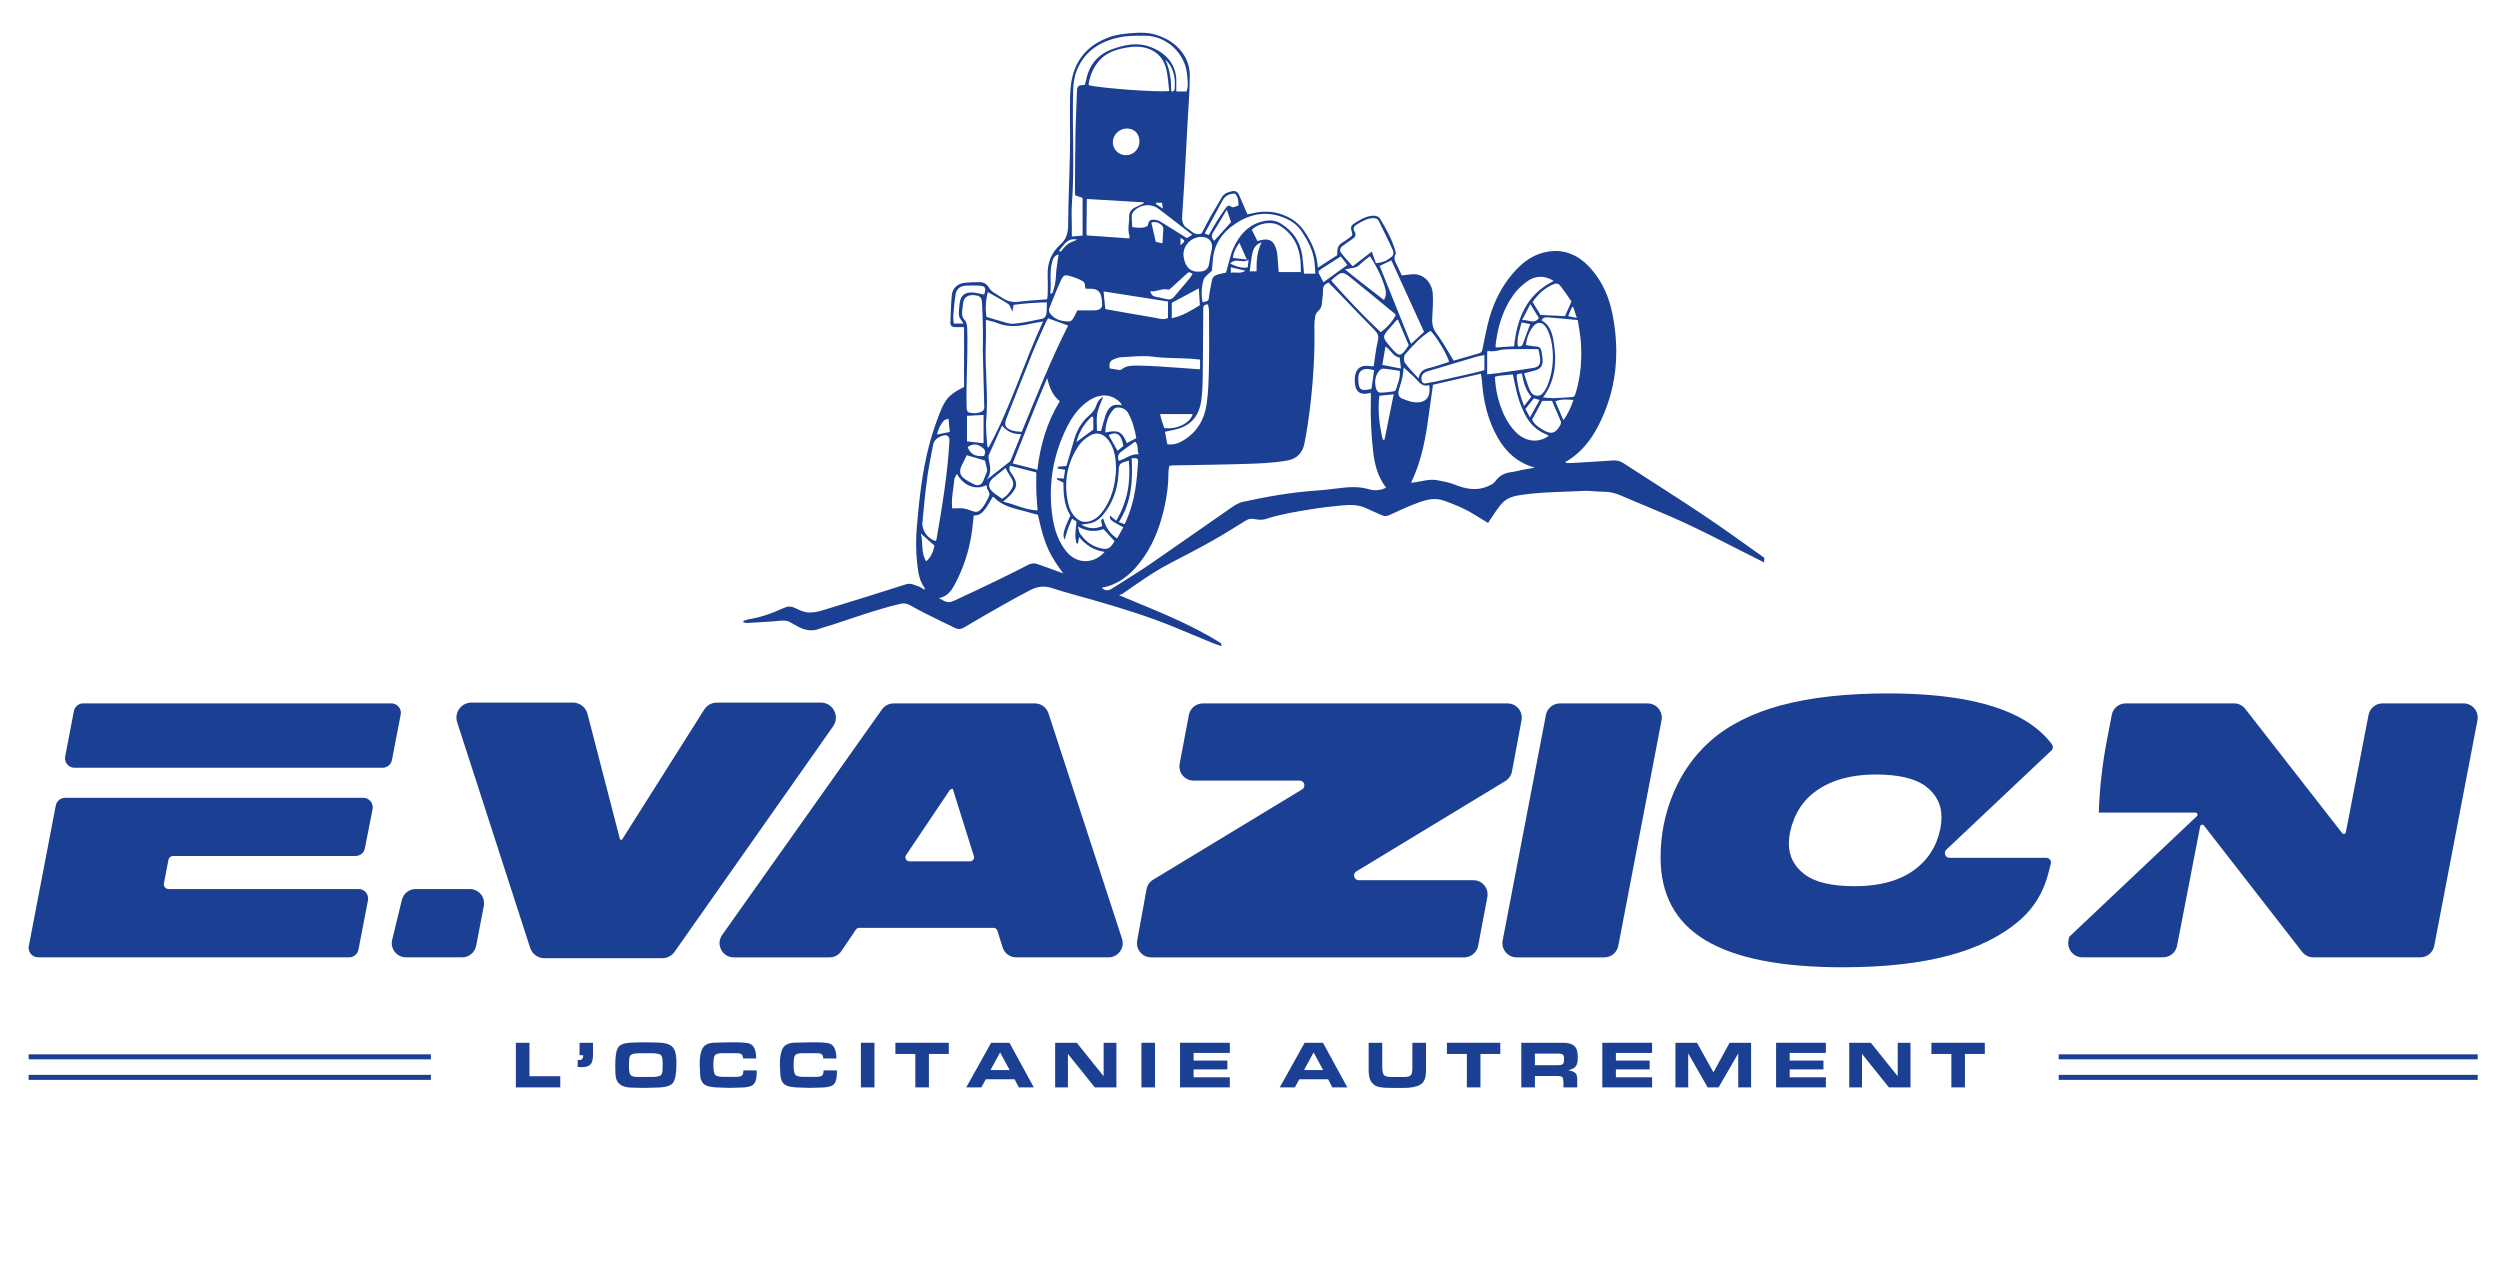 <?xml version="1.0" encoding="UTF-8"?> <svg xmlns="http://www.w3.org/2000/svg" xmlns:xlink="http://www.w3.org/1999/xlink" version="1.1" id="Calque_1" x="0px" y="0px" width="560px" height="285px" viewBox="0 0 560 285" xml:space="preserve"> <g> <g> <defs> <rect id="SVGID_1_" x="-164.775" y="-214.373" width="890.969" height="629.979"></rect> </defs> <clipPath id="SVGID_2_"> <use xlink:href="#SVGID_1_" overflow="visible"></use> </clipPath> <path clip-path="url(#SVGID_2_)" fill="#1B3F92" d="M37.754,199.147h42.587c1.334,0,2.338,1.215,2.084,2.524l-2.129,11.047 c-0.193,1.001-1.067,1.724-2.084,1.724H8.539c-1.334,0-2.337-1.214-2.086-2.524l6.042-31.485c0.191-0.998,1.067-1.722,2.085-1.722 h66.792c1.336,0,2.341,1.219,2.084,2.53l-1.719,8.781c-0.195,0.997-1.069,1.716-2.084,1.716H38.778 c-0.508,0-0.946,0.359-1.042,0.859l-1.023,5.287C36.584,198.538,37.086,199.147,37.754,199.147"></path> <path clip-path="url(#SVGID_2_)" fill="#1B3F92" d="M89.756,160.082l-1.967,10.176c-0.191,0.998-1.066,1.721-2.084,1.721h-69.02 c-1.333,0-2.337-1.215-2.085-2.524l1.953-10.172c0.192-1.003,1.067-1.727,2.086-1.727h69.033 C89.006,157.556,90.01,158.772,89.756,160.082"></path> <path clip-path="url(#SVGID_2_)" fill="#1B3F92" d="M139.136,188.318L139.136,188.318c0.165,0,0.319-0.087,0.407-0.227 l18.362-29.044c0.582-0.925,1.599-1.481,2.69-1.481h23.263c2.581,0,4.091,2.908,2.605,5.018l-35.515,50.512 c-0.597,0.85-1.567,1.355-2.606,1.355h-26.38c-1.382,0-2.607-0.89-3.03-2.208l-16.343-50.511c-0.667-2.059,0.867-4.166,3.03-4.166 h22.713c1.451,0,2.72,0.98,3.084,2.385l7.255,28.008C138.725,188.169,138.917,188.318,139.136,188.318"></path> <path clip-path="url(#SVGID_2_)" fill="#1B3F92" d="M105.618,157.754c-0.97,0-1.854,0.447-2.424,1.233 c-0.571,0.786-0.727,1.763-0.429,2.687l16.345,50.516c0.4,1.24,1.548,2.074,2.852,2.074h26.38c0.976,0,1.892-0.478,2.454-1.275 l35.514-50.512c0.658-0.937,0.733-2.096,0.209-3.107c-0.524-1.013-1.521-1.615-2.662-1.615h-23.261 c-1.035,0-1.982,0.52-2.535,1.395l-18.359,29.046c-0.124,0.194-0.335,0.312-0.566,0.312c-0.304,0-0.569-0.208-0.646-0.503 l-7.256-28.004c-0.344-1.321-1.536-2.245-2.902-2.245H105.618z M148.342,214.638h-26.38c-1.468,0-2.758-0.938-3.21-2.336 l-16.342-50.511c-0.336-1.041-0.161-2.145,0.48-3.025c0.642-0.883,1.637-1.386,2.729-1.386h22.714 c1.536,0,2.878,1.037,3.264,2.524l7.255,28.005c0.035,0.132,0.149,0.223,0.285,0.223c0.103,0,0.196-0.052,0.25-0.14l18.359-29.045 c0.623-0.982,1.688-1.567,2.852-1.567h23.261c1.283,0,2.403,0.677,2.994,1.816c0.59,1.14,0.503,2.446-0.233,3.494l-35.518,50.517 C150.471,214.104,149.439,214.638,148.342,214.638"></path> <path clip-path="url(#SVGID_2_)" fill="#1B3F92" d="M218.149,191.773l-4.734-15.086c-0.298,0-0.577,0.146-0.744,0.396 l-9.71,14.458c-0.399,0.596,0.026,1.398,0.745,1.398h13.588C217.898,192.94,218.331,192.352,218.149,191.773 M222.555,207.837 H192.46c-0.297,0-0.578,0.148-0.743,0.397l-3.249,4.812c-0.59,0.879-1.581,1.404-2.639,1.404h-21.463 c-2.586,0-4.096-2.917-2.6-5.027l35.8-50.516c0.596-0.846,1.566-1.342,2.6-1.342h31.654c1.38,0,2.601,0.885,3.029,2.197 l16.481,50.513c0.673,2.06-0.861,4.175-3.026,4.175h-20.676c-1.393,0-2.625-0.904-3.041-2.232l-1.175-3.751 C223.293,208.094,222.948,207.837,222.555,207.837"></path> <path clip-path="url(#SVGID_2_)" fill="#1B3F92" d="M304.374,197.163h25.66c1.994,0,3.5,1.813,3.131,3.776l-2.062,10.917 c-0.286,1.506-1.6,2.595-3.131,2.595h-70.107c-1.985,0-3.49-1.801-3.133-3.758l2.088-11.485c0.162-0.896,0.702-1.682,1.481-2.153 l33.368-20.23c0.919-0.558,0.525-1.971-0.549-1.971h-23.749c-1.994,0-3.5-1.814-3.128-3.773l2.062-10.922 c0.283-1.505,1.598-2.592,3.129-2.592h68.257c1.997,0,3.497,1.809,3.13,3.769l-2.141,11.48c-0.167,0.889-0.705,1.671-1.481,2.138 l-33.377,20.239C302.905,195.746,303.299,197.163,304.374,197.163"></path> <path clip-path="url(#SVGID_2_)" fill="#1B3F92" d="M336.597,210.666l9.691-50.516c0.286-1.5,1.603-2.584,3.128-2.584h19.645 c2.001,0,3.507,1.82,3.128,3.783l-9.691,50.515c-0.287,1.501-1.597,2.587-3.128,2.587h-19.646 C337.723,214.451,336.219,212.629,336.597,210.666"></path> <path clip-path="url(#SVGID_2_)" fill="#1B3F92" d="M430.588,193.328c-3.444,3.467-8.506,5.179-15.198,5.179 c-5.117,0-8.822-0.876-11.173-2.669c-2.331-1.772-3.506-4.043-3.506-6.812c0-1.791,0.379-3.623,1.137-5.497 c0.736-1.851,1.791-3.467,3.167-4.859c3.564-3.445,8.643-5.181,15.237-5.181c5.096,0,8.803,0.897,11.153,2.67 c2.33,1.794,3.484,4.065,3.484,6.812c0,1.812-0.357,3.646-1.094,5.497C433.038,190.341,431.983,191.955,430.588,193.328 M459.498,168.126c0.392-0.366,0.447-0.973,0.126-1.405c-1.54-2.073-3.564-3.848-6.05-5.34 c-6.716-4.023-16.951-6.055-30.713-6.055c-9.283,0-17.211,0.877-23.784,2.627c-6.552,1.754-11.872,4.443-15.976,8.049 c-3.543,3.147-6.292,7.011-8.224,11.592c-1.951,4.602-2.908,9.422-2.908,14.461c0,8.345,3.347,14.541,10.06,18.563 c6.729,4.046,16.969,6.053,30.713,6.053c9.302,0,17.229-0.875,23.799-2.628c6.557-1.751,11.894-4.422,16.038-8.045 c0.017-0.017,0.036-0.034,0.057-0.053c3.019-2.657,5.115-6.203,6.129-10.095l0.617-2.368c0.177-0.672-0.333-1.33-1.027-1.33 h-21.647c-0.962,0-1.43-1.172-0.729-1.833L459.498,168.126z"></path> <path clip-path="url(#SVGID_2_)" fill="#1B3F92" d="M530.556,160.139l-5.084,26.278c-0.046,0.22-0.236,0.38-0.463,0.38 c-0.146,0-0.279-0.069-0.369-0.181l-21.71-27.835c-0.603-0.771-1.529-1.226-2.513-1.226h-24.253c-1.527,0-2.84,1.085-3.129,2.587 l-1.097,5.722c-1.021,5.331-1.629,10.729-1.813,16.153h21.644c0.428,0,0.634,0.518,0.324,0.81l-28.601,27.033l-0.152,0.797 c-0.375,1.966,1.129,3.787,3.129,3.787h18.058c1.526,0,2.839-1.082,3.128-2.582l5.184-26.756c0.042-0.223,0.236-0.381,0.461-0.381 c0.145,0,0.281,0.066,0.369,0.181l22.01,28.306c0.602,0.776,1.529,1.232,2.514,1.232h23.953c1.526,0,2.843-1.088,3.126-2.588 l9.678-50.517c0.376-1.963-1.128-3.784-3.129-3.784h-18.138C532.155,157.556,530.843,158.641,530.556,160.139"></path> <path clip-path="url(#SVGID_2_)" fill="#1B3F92" d="M93.116,199.146h12.131c2.001,0,3.507,1.827,3.128,3.788l-1.72,8.927 c-0.289,1.5-1.601,2.582-3.127,2.582H90.945c-2.064,0-3.582-1.934-3.094-3.938l2.17-8.925 C90.369,200.149,91.648,199.146,93.116,199.146"></path> </g> <polygon fill="#1B3F92" points="125.502,241.073 125.502,243.575 115.553,243.575 115.553,233.584 118.596,233.584 118.596,241.073 "></polygon> <g> <defs> <rect id="SVGID_3_" x="-187" y="-236.598" width="935.417" height="674.427"></rect> </defs> <clipPath id="SVGID_4_"> <use xlink:href="#SVGID_3_" overflow="visible"></use> </clipPath> <path clip-path="url(#SVGID_4_)" fill="#1B3F92" d="M130.283,239.035h-0.227l-0.658-0.044v-1.562l0.313,0.031 c0.341,0,0.583-0.093,0.729-0.274c0.143-0.187,0.215-0.458,0.215-0.819h-0.837v-2.786h3.01v2.786c0,0.95-0.179,1.633-0.539,2.045 C131.93,238.829,131.26,239.035,130.283,239.035"></path> <path clip-path="url(#SVGID_4_)" fill="#1B3F92" d="M142.807,241.238h1.636H146c0.849,0,1.464-0.091,1.844-0.271 c0.378-0.18,0.568-0.645,0.568-1.386l0.03-1.356c0-0.453-0.027-0.843-0.083-1.176c-0.054-0.333-0.164-0.573-0.331-0.724 c-0.163-0.151-0.412-0.25-0.741-0.301c-0.329-0.05-0.572-0.077-0.727-0.083c-0.154-0.006-0.276-0.008-0.368-0.008h-3.026 c-0.709,0-1.233,0.072-1.571,0.212c-0.36,0.132-0.571,0.434-0.631,0.91l-0.074,1.137v0.272v0.409c0,0.919,0.104,1.542,0.315,1.871 C141.416,241.073,141.949,241.238,142.807,241.238 M144.457,233.476l2.428,0.043c1.778,0,2.993,0.296,3.649,0.883 c0.653,0.586,0.982,1.766,0.982,3.527v0.478c0,2.071-0.261,3.458-0.782,4.159c-0.519,0.704-1.831,1.055-3.939,1.055l-2.292,0.059 h-0.96l-2.067-0.059c-1.148,0-2.042-0.264-2.674-0.789c-0.635-0.525-0.954-1.37-0.954-2.543l-0.028-1.846 c0-2.029,0.258-3.357,0.771-3.983c0.514-0.626,1.75-0.94,3.708-0.94L144.457,233.476z"></path> <path clip-path="url(#SVGID_4_)" fill="#1B3F92" d="M169.51,240.202c0,1.362-0.254,2.274-0.758,2.732 c-0.505,0.458-1.5,0.686-2.99,0.686l-2.321,0.059l-1.889-0.059c-2.007,0-3.298-0.262-3.873-0.787 c-0.575-0.521-0.861-1.336-0.861-2.443l-0.091-2.096c0-1.627,0.239-2.821,0.72-3.592c0.479-0.766,1.458-1.152,2.937-1.152 l2.847-0.061h1.124h0.928c0.53,0,1.179,0.043,1.949,0.124c0.769,0.08,1.321,0.422,1.654,1.024 c0.336,0.606,0.503,1.426,0.503,2.464h-2.951c0-0.461-0.114-0.773-0.338-0.935c-0.224-0.167-0.582-0.249-1.072-0.249h-0.854h-0.84 h-1.543c-0.909,0-1.472,0.172-1.692,0.514c-0.2,0.342-0.301,1.052-0.301,2.133c0,1.087,0.121,1.803,0.36,2.146 c0.239,0.338,0.878,0.512,1.918,0.512h1.183h1.56c0.608,0,1.044-0.085,1.302-0.255c0.261-0.17,0.391-0.569,0.391-1.198h2.981 L169.51,240.202z"></path> <path clip-path="url(#SVGID_4_)" fill="#1B3F92" d="M187.474,240.202c0,1.362-0.251,2.274-0.755,2.732 c-0.505,0.458-1.501,0.686-2.989,0.686l-2.323,0.059l-1.887-0.059c-2.008,0-3.299-0.262-3.875-0.787 c-0.573-0.521-0.861-1.336-0.861-2.443l-0.09-2.096c0-1.627,0.239-2.821,0.719-3.592c0.481-0.766,1.459-1.152,2.936-1.152 l2.849-0.061h1.122h0.931c0.529,0,1.178,0.043,1.948,0.124c0.77,0.08,1.321,0.422,1.655,1.024 c0.335,0.606,0.503,1.426,0.503,2.464h-2.953c0-0.461-0.112-0.773-0.337-0.935c-0.224-0.167-0.581-0.249-1.07-0.249h-0.855h-0.838 h-1.543c-0.909,0-1.474,0.172-1.694,0.514c-0.199,0.342-0.298,1.052-0.298,2.133c0,1.087,0.118,1.803,0.36,2.146 c0.238,0.338,0.877,0.512,1.916,0.512h1.186h1.557c0.61,0,1.044-0.085,1.304-0.255c0.258-0.17,0.389-0.569,0.389-1.198h2.982 L187.474,240.202z"></path> <rect x="192.839" y="233.581" clip-path="url(#SVGID_4_)" fill="#1B3F92" width="3.042" height="9.994"></rect> <polygon clip-path="url(#SVGID_4_)" fill="#1B3F92" points="205.036,243.575 205.036,236.085 200.57,236.085 200.57,233.581 212.527,233.581 212.527,236.085 208.077,236.085 208.077,243.575 "></polygon> <path clip-path="url(#SVGID_4_)" fill="#1B3F92" d="M221.877,239.694h4.286l-2.144-3.956L221.877,239.694z M219.825,243.575 h-3.386l5.573-9.994h4.107l5.453,9.994h-3.355l-0.944-1.812h-6.457L219.825,243.575z"></path> <polygon clip-path="url(#SVGID_4_)" fill="#1B3F92" points="245.237,243.575 239.213,236.066 239.213,243.575 236.353,243.575 236.353,233.581 241.191,233.581 247.215,241.073 247.215,233.581 250.077,233.581 250.077,243.575 "></polygon> <rect x="255.681" y="233.581" clip-path="url(#SVGID_4_)" fill="#1B3F92" width="3.041" height="9.994"></rect> <polygon clip-path="url(#SVGID_4_)" fill="#1B3F92" points="275.476,233.581 275.476,235.856 267.368,235.856 267.368,237.566 274.934,237.566 274.934,239.545 267.368,239.545 267.368,241.313 275.476,241.313 275.476,243.575 264.327,243.575 264.327,233.581 "></polygon> <path clip-path="url(#SVGID_4_)" fill="#1B3F92" d="M292.105,239.694h4.287l-2.145-3.956L292.105,239.694z M290.054,243.575 h-3.388l5.574-9.994h4.107l5.455,9.994h-3.357l-0.944-1.812h-6.46L290.054,243.575z"></path> <path clip-path="url(#SVGID_4_)" fill="#1B3F92" d="M319.42,239.29v0.583c0,1.55-0.41,2.573-1.235,3.072 c-0.823,0.501-2.074,0.75-3.751,0.75h-2.488c-0.688,0-1.276-0.017-1.754-0.045c-0.479-0.03-0.904-0.085-1.273-0.165 c-0.692-0.131-1.25-0.486-1.685-1.065c-0.438-0.581-0.654-1.475-0.654-2.687v-6.138h3.044v5.251c0,0.982,0.121,1.629,0.36,1.94 c0.24,0.31,0.843,0.466,1.811,0.466h1.365h1.258c0.829,0,1.362-0.13,1.597-0.393c0.232-0.26,0.352-0.787,0.352-1.577v-0.378v-5.31 h3.055V239.29z"></path> <polygon clip-path="url(#SVGID_4_)" fill="#1B3F92" points="328.578,243.575 328.578,236.085 324.11,236.085 324.11,233.581 336.068,233.581 336.068,236.085 331.618,236.085 331.618,243.575 "></polygon> <path clip-path="url(#SVGID_4_)" fill="#1B3F92" d="M348.806,238.6c0.689,0,1.118-0.086,1.288-0.256 c0.172-0.174,0.256-0.558,0.256-1.153c0-0.343-0.035-0.589-0.1-0.736c-0.064-0.146-0.2-0.258-0.41-0.34l-0.496-0.106h-0.466 h-0.236h-4.824v2.592h4.597H348.806z M350.079,233.581c1.208,0,2.061,0.233,2.562,0.707c0.262,0.229,0.452,0.545,0.583,0.944 c0.13,0.399,0.194,0.906,0.194,1.516v0.169c0,0.419-0.024,0.771-0.073,1.049c-0.052,0.282-0.151,0.538-0.3,0.768 c-0.15,0.231-0.324,0.411-0.525,0.541c-0.139,0.08-0.56,0.24-1.259,0.481c0.68,0.087,1.19,0.265,1.529,0.526 c0.339,0.266,0.51,0.729,0.51,1.384v1.909h-3.087v-0.953c0-0.476-0.042-0.861-0.126-1.155c-0.088-0.293-0.484-0.438-1.19-0.438 h-5.08v2.547h-3.043v-9.994H350.079z"></path> <polygon clip-path="url(#SVGID_4_)" fill="#1B3F92" points="370.065,233.581 370.065,235.856 361.961,235.856 361.961,237.566 369.527,237.566 369.527,239.545 361.961,239.545 361.961,241.313 370.065,241.313 370.065,243.575 358.919,243.575 358.919,233.581 "></polygon> <polygon clip-path="url(#SVGID_4_)" fill="#1B3F92" points="389.365,243.575 389.365,235.964 384.961,243.575 382.519,243.575 378.158,235.964 378.158,243.575 375.296,243.575 375.296,233.581 380.134,233.581 383.806,240.202 387.433,233.581 392.243,233.581 392.243,243.575 "></polygon> <polygon clip-path="url(#SVGID_4_)" fill="#1B3F92" points="408.993,233.581 408.993,235.856 400.888,235.856 400.888,237.566 408.455,237.566 408.455,239.545 400.888,239.545 400.888,241.313 408.993,241.313 408.993,243.575 397.846,243.575 397.846,233.581 "></polygon> <polygon clip-path="url(#SVGID_4_)" fill="#1B3F92" points="423.108,243.575 417.084,236.066 417.084,243.575 414.225,243.575 414.225,233.581 419.063,233.581 425.088,241.073 425.088,233.581 427.95,233.581 427.95,243.575 "></polygon> <polygon clip-path="url(#SVGID_4_)" fill="#1B3F92" points="437.105,243.575 437.105,236.085 432.638,236.085 432.638,233.581 444.596,233.581 444.596,236.085 440.144,236.085 440.144,243.575 "></polygon> <rect x="6.414" y="236.171" clip-path="url(#SVGID_4_)" fill="#1B3F92" width="90.105" height="1.121"></rect> <rect x="6.414" y="240.766" clip-path="url(#SVGID_4_)" fill="#1B3F92" width="90.105" height="1.124"></rect> <rect x="461.155" y="236.171" clip-path="url(#SVGID_4_)" fill="#1B3F92" width="93.849" height="1.121"></rect> <rect x="461.155" y="240.766" clip-path="url(#SVGID_4_)" fill="#1B3F92" width="93.849" height="1.124"></rect> </g> <path fill="#1B3F92" d="M264.434,54.913c1.135-0.909,1.131-0.976,0-1.652V54.913z M258.944,45.417 c-0.013,0.087-0.025,0.174-0.036,0.264c0.442,0.297,0.886,0.593,1.578,1.058c-0.1-0.674-0.149-0.986-0.195-1.321H258.944z M237.243,56.138c0.096,0.098,0.191,0.197,0.286,0.295c0.544-0.591,1.014-1.283,1.65-1.746c0.62-0.453,1.411-0.673,2.127-0.995 C239.108,53.152,238.325,54.887,237.243,56.138 M352.415,68.787c-0.099,0.003-0.199,0.005-0.303,0.009 c-0.261,0.624-0.52,1.251-0.84,2.018c0.637,0.13,1.179,0.239,1.938,0.393C352.894,70.235,352.653,69.51,352.415,68.787 M275.703,61.094c1.069-0.212,2.137,0.32,3.283-0.441c-1.185-0.291-2.195-0.534-3.283-0.797V61.094z M275.552,59.038 c1.422,0.686,2.582,1.072,3.927,0.865c0.063-0.513,0.119-0.961,0.216-1.742C278.336,59.135,276.884,57.614,275.552,59.038 M262.35,20.446c0.768,0.122,0.747-0.308,0.781-0.703c0.238-2.663-0.496-5.047-2.119-6.385 C262.151,15.744,262.351,18.101,262.35,20.446 M341.688,91.613c0.323,0.591,0.623,1.137,1.03,1.881 c0.776-1.41,1.444-2.623,2.147-3.899c-0.534-0.155-0.891-0.261-1.273-0.375C342.942,90.037,342.333,90.804,341.688,91.613 M277.623,54.375c-0.781,1.135-1.321,2.135-1.465,3.403c1.039,0.114,1.989,0.221,3.135,0.347 C278.707,56.809,278.215,55.702,277.623,54.375 M212.472,93.784c-0.492,0.191-0.886,0.215-1.055,0.424 c-0.73,0.905-1.28,1.916-1.521,3.119c0.975-0.192,1.853-0.366,2.861-0.566C212.672,95.879,212.584,94.977,212.472,93.784 M251.636,99.873c-0.469-2.622-1.458-3.291-3.294-2.414c0.651,1.16,1.304,2.322,1.988,3.538 C250.799,100.593,251.203,100.244,251.636,99.873 M342.793,68.119c-0.666,1.293-1.199,2.333-1.838,3.577 c1.434-0.14,2.695,1.043,3.753-0.468C344.116,70.265,343.535,69.327,342.793,68.119 M220.459,102.13 c0.369-0.998,0.265-1.383-0.526-1.965c-1.069-0.788-2.092-0.796-3.173-0.031C217.381,101.756,218.479,102.348,220.459,102.13 M281.469,60.775c-0.02-2.255,0.057-4.388,1.126-6.48c-1.69,0.543-1.965,1.848-2.196,3.142c-0.195,1.083-0.304,2.181-0.462,3.338 H281.469z M244.899,93.471c-0.118-0.055-0.236-0.11-0.352-0.166c-1.663,1.558-2.848,3.415-3.419,5.694 c1.246-0.916,2.446-1.799,3.771-2.773V93.471z M342.777,72.598c-0.538-0.101-1.184-0.222-1.938-0.363 c-0.479,1.849-1.109,3.523-0.856,5.323c0.948,0.22,1.088-0.346,1.291-0.936C341.714,75.34,342.217,74.081,342.777,72.598 M260.389,54.5c0.065-1.069,0.095-1.997,0.19-2.918c0.076-0.743-0.249-1.172-0.868-1.52c-0.643-0.359-1.253-0.431-1.811-0.197 c0.345,1.489,0.67,2.894,1,4.312C259.379,54.281,259.798,54.372,260.389,54.5 M235.277,65.724c0.104,0.022,0.209,0.045,0.314,0.067 c0.094-0.147,0.226-0.284,0.277-0.443c0.336-1.071,0.607-2.128,0.641-3.287c0.05-1.683,0.393-3.356,0.614-5.065 c-0.847,0.167-1.194,0.8-1.401,1.518C235.033,60.896,235.512,63.322,235.277,65.724 M250.618,103.233 c1.479-0.424,2.664-1.606,4.469-1.484c-0.506-0.938,0.092-1.961-0.828-2.837c-1.029,0.75-2.043,1.494-3.06,2.233 C250.479,101.668,250.25,102.328,250.618,103.233 M209.34,122.237c-1.067-0.949-1.942-1.727-3.087-2.748 c0.611,2.221-0.034,4.338,1.223,6.252C208.669,124.697,209.035,123.406,209.34,122.237 M352.444,89.581 c-1.444-0.112-2.736-0.221-4.052,0.319c0.591,1.379,1.162,2.709,1.808,4.215C351.292,92.644,351.897,91.189,352.444,89.581 M341.395,90.958c0.664-0.851,1.131-1.457,1.628-2.092c-1.387-1.537-1.745-3.41-2.149-5.238c-1.131,0.196-1.184,0.201-1.124,0.819 C339.95,86.59,340.52,88.643,341.395,90.958 M272.005,53.924c1.282-1.426,2.485-2.765,3.747-4.167 c-0.26-0.77-0.544-1.609-0.942-2.788c-1.135,1.888-2.064,3.497-3.059,5.062C271.264,52.8,271.397,53.385,272.005,53.924 M309.646,81.738c1.451,0.283,2.71,0.529,4.173,0.815c-0.119-1-0.207-1.746-0.291-2.466c-1.522-0.206-1.902-1.728-3.198-2.438 C310.099,79.033,309.887,80.299,309.646,81.738 M307.207,87.122c0.202-1.418,0.392-2.744,0.6-4.204 c-0.397-0.08-0.856-0.223-1.324-0.257c-1.428-0.106-2.228,0.604-2.225,2.042C304.261,87.419,304.792,87.662,307.207,87.122 M300.331,57.438c-1.459,0.94-2.864,1.825-4.249,2.731c-0.958,0.629-0.941,0.656-0.31,1.736c0.234,0.399,0.414,0.832,0.658,1.326 c1.83-1.32,3.563-2.573,5.384-3.886C301.281,58.662,300.842,58.093,300.331,57.438 M267.143,61.351 c-0.8-0.484-0.805-0.491-1.36,0.015c-1.127,1.021-2.242,2.054-3.373,3.071c-0.212,0.186-0.528,0.498-0.709,0.446 c-1.394-0.395-2.616,0.562-4.036,0.343c0.177,0.757,0.551,1.126,1.197,1.253c0.819,0.158,1.633,0.327,2.44,0.527 c0.692,0.175,1.235,0.021,1.699-0.536c1.129-1.357,2.287-2.689,3.42-4.044C266.693,62.096,266.9,61.713,267.143,61.351 M259.878,92.748c0.079,0.389,0.11,0.682,0.199,0.958c0.231,0.744,0.488,1.48,0.725,2.183c2.825,0.36,5.799-1.108,6.368-3.142 H259.878z M277.425,46.026c0.02-1.062-0.114-1.945-0.767-2.642c-1.377-0.057-2.283,0.509-2.897,1.676 c-1.236,2.345-2.525,4.661-3.785,6.99c-0.038,0.071-0.005,0.182-0.005,0.352c0.255,0.069,0.523,0.143,0.817,0.222 c0.557-0.969,1.067-1.923,1.639-2.838c0.649-1.042,1.333-2.065,2.044-3.064c0.274-0.384,0.656-0.888,1.202-0.501 C276.325,46.682,276.756,46.201,277.425,46.026 M251.928,117.396c1.22-2.59,1.955-5.145,2.375-7.77 c0.316-1.986,0.485-4.001,0.613-6.008c0.063-0.966-0.119-1.03-1.416-0.988c0.25,4.986-0.008,9.905-2.892,14.322 C251.103,117.118,251.463,117.239,251.928,117.396 M215.844,72.472c-1.125-1.538-1.126-1.538-1.005-3.307 c0.024-0.342,0.074-0.685,0.103-1.027c0.157-1.812,1.039-2.694,2.836-2.627c0.898,0.033,1.784,0.313,2.678,0.48 c0.487-1.611,0.289-1.952-1.305-2.02c-0.931-0.041-1.869-0.032-2.799,0.016c-1.222,0.063-2.099,0.718-2.292,1.893 c-0.265,1.594-0.396,3.211-0.528,4.823c-0.047,0.564,0.065,1.144,0.107,1.77H215.844z M309.739,98.514 c0.13-0.004,0.26-0.011,0.391-0.014c0.675-3.337,1.351-6.675,2.056-10.174c-1.163,0.116-2.112,0.211-3.213,0.32 C308.564,92.01,308.995,95.274,309.739,98.514 M249.661,121.208c-0.854-0.928-1.645-1.788-2.464-2.677 c-1.858,0.629-3.693,0.572-5.745-0.59c0.214,0.738,0.239,1.248,0.485,1.598c1.063,1.519,2.419,2.674,4.265,3.181 C248.036,123.226,248.633,122.994,249.661,121.208 M225.242,104.84c-0.844,0.68-1.602,1.291-2.359,1.899 c-0.191,0.154-0.4,0.288-0.57,0.461c-1.027,1.05-1.024,2.063,0.085,3.023c0.651,0.562,1.397,1.014,2.083,1.505 c0.479-0.369,0.892-0.583,1.165-0.914c1.597-1.93,1.748-2.517,0.479-4.395C225.829,105.977,225.604,105.491,225.242,104.84 M220.317,92.939c-1.331,0.076-2.521,0.144-3.711,0.212v5.716c1.339,0.151,2.557,0.286,3.711,0.417V92.939z M262.482,71.285 c2.509-0.528,4.401-1.788,6.29-2.924c-0.084-1.326-0.157-2.512-0.234-3.776c-2.033,1.088-4.008,2.147-6.056,3.244V71.285z M315.562,77.329c-0.797-1.883-1.61-3.807-2.412-5.709c-0.155,0.026-0.225,0.016-0.251,0.042c-0.521,0.585-1.035,1.177-1.555,1.764 c-1.717,1.937-1.723,2.075-0.116,4.037c0.061,0.075,0.132,0.145,0.196,0.22C313.462,80.08,313.744,80.06,315.562,77.329 M313.542,83.069c-1.262-0.184-2.418-0.394-3.585-0.495c-0.317-0.027-0.773,0.179-0.982,0.429c-0.945,1.14-1.123,2.469-0.78,3.888 c0.138,0.577,0.483,1.072,1.064,1.066c1.021-0.011,2.039-0.173,3.054-0.314c0.142-0.018,0.329-0.241,0.377-0.405 C313.071,85.934,313.729,84.685,313.542,83.069 M252.427,28.786c-1.7,0.01-3.115,1.382-3.151,3.053 c-0.032,1.579,1.284,2.918,2.878,2.931c1.718,0.012,3.07-1.343,3.083-3.083C255.249,29.974,254.087,28.776,252.427,28.786 M216.543,101.967c-0.37,0.764-0.808,1.637-1.217,2.524c-0.412,0.887-0.351,1.83,0.354,2.449c0.761,0.664,1.7,1.166,2.626,1.591 c0.889,0.406,1.614-0.006,1.969-0.904c0.231-0.583,0.503-1.154,0.727-1.743c0.085-0.217,0.154-0.483,0.111-0.703 c-0.152-0.759-0.36-1.507-0.487-2.024C219.136,102.724,217.845,102.346,216.543,101.967 M343.181,93.998 c0.513,1.105,1.404,1.639,2.276,2.188c1.952,1.228,2.977,0.979,4.069-1.005c0.124-0.223,0.18-0.584,0.09-0.809 c-0.63-1.537-1.307-3.055-1.968-4.577h-2.18C344.704,91.196,343.958,92.569,343.181,93.998 M254.536,98.12 c-0.362-1.976-0.883-3.913-1.873-5.691c-0.581-1.045-2.447-1.554-3.168-0.793c-1.369,1.442-1.804,3.261-1.925,5.255 c2.972-0.682,3.783-0.189,4.857,2.382C253.109,98.897,253.789,98.528,254.536,98.12 M314.434,82.318 c-0.112,0.85-0.163,1.574-0.308,2.284c-0.152,0.716-0.398,1.418-0.601,2.126c-0.082,0.284-0.175,0.566-0.229,0.856 c-0.149,0.76,0.048,1.409,0.803,1.707c0.814,0.319,1.649,0.662,2.505,0.778c2.691,0.376,3.962-0.989,3.542-3.806 c-1.042,0.316-1.792-0.056-2.513-0.889C316.711,84.31,315.598,83.413,314.434,82.318 M267.068,52.59 c-2.631-2.032-5.06-3.955-7.54-5.81c-1.697-1.265-3.972-1.053-5.483,0.452c-0.258,0.258-0.508,0.659-0.523,1.004 c-0.036,0.87,0.064,1.747,0.11,2.634c1.273,0.182,2.381,0.308,3.417-0.243c0.341-1.304,0.508-1.479,1.673-1.39 c0.457,0.035,0.938,0.239,1.339,0.482c1.929,1.174,3.835,2.388,5.802,3.62C266.184,53.143,266.509,52.941,267.068,52.59 M301.264,60.337c3.002,2.478,5.899,4.637,8.746,6.864c0.625-1.147,0.464-2.052,0.128-3.104c-0.758-2.387-1.851-4.58-3.272-6.716 c-0.774,0.637-1.623,1.233-2.346,1.951C303.684,60.167,302.561,60.01,301.264,60.337 M268.404,60.842 c1.711,0.018,2.324-0.57,2.539-2.31c0.114-0.92,0.327-1.831,0.507-2.745c0.293-1.489-0.559-2.607-2.072-2.712 c-2.494-0.17-4.605,2.013-4.243,4.483C265.496,60.009,266.901,60.952,268.404,60.842 M332.507,79.535 c-0.727,0.151-1.309,0.228-1.867,0.393c-3.673,1.084-7.343,2.184-11.01,3.286c-0.884,0.264-1.378,1.03-1.196,1.877 c0.109,0.522,0.346,0.915,1.016,0.765c0.666-0.15,1.355-0.214,2.024-0.362c2.924-0.647,5.846-1.306,8.768-1.976 c0.753-0.171,1.496-0.395,2.266-0.602V79.535z M268.812,80.542c-0.902-0.08-1.723-0.175-2.547-0.217 c-2.704-0.137-5.429-0.078-8.1-0.432c-2.387-0.314-4.705,0.041-7.051,0.126c-0.524,0.019-1.061,0.218-1.553,0.425 c-0.943,0.395-1.111,0.768-1.021,2.059c0.737,0.132,1.498,0.282,2.264,0.387c0.161,0.021,0.374-0.099,0.517-0.212 c0.958-0.754,2.11-0.786,3.227-0.786c1.767,0.002,3.537,0.094,5.3,0.204c2.974,0.188,5.945,0.42,8.964,0.635V80.542z M224.462,95.324c-1.043,2.306-2.004,4.402-2.93,6.514c-0.126,0.289-0.126,0.678-0.064,0.996c0.292,1.531,0.763,3.061-0.438,4.614 c1.674-1.31,3.174-2.474,4.663-3.651c0.265-0.21,0.589-0.428,0.709-0.716c0.798-1.895,1.546-3.805,2.357-5.827 C227,97.27,225.625,96.73,224.462,95.324 M350.556,70.816c0.477-1.069,0.931-2.094,1.459-3.276 c-0.758-1.082-1.504-2.232-2.34-3.316c-0.624-0.807-0.964-0.878-1.91-0.457c-1.889,0.843-3.319,2.217-4.461,3.893 c0.667,1.09,1.279,2.09,1.771,2.887C347.023,70.643,348.773,70.729,350.556,70.816 M214.348,106.132 c-0.235,0.489-0.54,0.85-0.571,1.229c-0.177,2.116-0.743,4.215-0.486,6.521c0.991,0,1.836-0.1,2.643,0.026 c0.813,0.128,1.579,0.533,2.388,0.713c0.33,0.073,0.824-0.009,1.065-0.222c1.022-0.889,1.612-2.084,2.161-3.302 c0.356-0.792-0.438-1.254-0.481-1.925c-0.011-0.162-0.091-0.318-0.149-0.504C218.648,109.902,215.792,108.822,214.348,106.132 M224.711,112.375c2.744,0.624,4.996,1.872,7.706,1.95c-0.101-1.461-0.231-2.82-0.277-4.18c-0.047-1.406-0.01-2.813-0.01-4.329 c-1.958-0.494-3.92-0.993-5.901-1.494c-0.414,1.055,0.269,1.562,0.623,2.138c1.057,1.721,1.052,2.585-0.248,4.113 C226.114,111.155,225.499,111.636,224.711,112.375 M248.594,115.461c0.532,0.436,0.918,0.753,1.435,1.173 c2.546-4.288,3.288-8.726,2.825-13.474c-2.215,0.666-2.205,0.696-2.294,2.689c-0.136,3.061-0.959,5.919-2.706,8.462 c-0.814,1.187-1.767,2.283-3.176,2.772c-0.692,0.241-1.457,0.266-2.487,0.437c1.722,0.996,3.184,0.989,4.674,0.34 c0.089-0.595-0.637-1.219,0.236-1.746c0.546,1.85,1.396,3.39,3.118,4.502c0.503-0.889,0.953-1.693,1.406-2.497 C248.605,116.499,248.605,116.499,248.594,115.461 M344.6,78.201c-2.106,0-4.119-0.021-6.131,0.011 c-0.877,0.014-1.778,0.035-2.621,0.241c-0.857,0.208-1.682,0.321-2.546,0.176c-0.059-0.01-0.145,0.118-0.176,0.149v5.079 c0.785-0.086,1.459-0.144,2.123-0.239c2.669-0.377,5.343-0.738,8.004-1.167c1.519-0.241,1.873-0.75,1.724-2.282 C344.916,79.554,344.747,78.946,344.6,78.201 M324.574,81.063c-0.138-1.184-2.839-5.725-4.116-6.952 c-2.245,1.361-4.002,3.294-5.697,5.258c-0.333,0.385-0.357,1.455-0.059,1.89c0.816,1.187,1.879,2.203,3.059,3.522 c0.298-1.877,1.53-2.14,2.797-2.458C321.924,81.981,323.248,81.485,324.574,81.063 M247.573,69.152 c0.049,0.023,0.174,0.115,0.31,0.138c3.479,0.616,6.954,1.257,10.442,1.815c1.075,0.172,2.177,0.646,3.303,0.136V67.54 c-4.868-0.764-9.644-1.512-14.43-2.264C247.333,66.675,247.449,67.879,247.573,69.152 M221.278,65.432 c-0.534,1.97-0.56,3.775-0.318,5.556c1.091,0.323,2.023,0.629,2.974,0.874c1.042,0.267,2.125,0.755,3.145,0.66 c2.187-0.204,4.351-0.689,6.506-1.147c0.324-0.068,0.719-0.587,0.781-0.948c0.143-0.827,0.101-1.684,0.138-2.684 c-2.49-0.003-4.987,0.245-7.46,0.54c-0.088,0.5-0.159,0.911-0.262,1.495c-0.396-0.736-0.537-1.421-0.952-1.694 C224.409,67.147,222.891,66.353,221.278,65.432 M261.479,99.504c1.289,0.216,2.405-0.175,3.425-0.759 c3.175-1.823,4.88-4.734,5.387-8.231c0.407-2.811,0.457-5.686,0.514-8.533c0.08-4.093,0.028-8.188,0.012-12.282 c-0.005-0.512-0.146-1.023-0.219-1.506c-1.177-0.029-1.063,0.696-1.068,1.335c-0.039,5.126-0.054,10.257-0.125,15.384 c-0.021,1.571-0.112,3.149-0.314,4.706c-0.506,3.889-2.645,6.058-6.505,6.742c-0.519,0.093-1.033,0.218-1.633,0.347 C261.131,97.664,261.302,98.562,261.479,99.504 M311.669,58.318c-0.931,0.444-1.71,0.811-2.622,1.247 c2.338,5.811,4.647,11.55,7.029,17.471c1.029-0.953,1.946-1.804,2.912-2.699C316.551,69.005,314.142,63.73,311.669,58.318 M341.381,83.636c0.427,1.264,0.745,2.391,1.187,3.467c0.318,0.777,0.787,1.537,1.787,1.544c0.903,0.006,1.38-0.666,1.79-1.353 c0.256-0.418,0.478-0.864,0.642-1.322c1.138-3.174,1.382-6.422,0.663-9.716c-0.198-0.901-0.506-1.812-0.947-2.618 c-0.948-1.735-2.308-1.754-3.387-0.099c-0.73,1.123-1.169,2.356-1.316,3.757c0.805,0.116,1.568,0.288,2.338,0.32 c0.762,0.032,1.035,0.467,1.154,1.094c0.104,0.579,0.205,1.163,0.249,1.748c0.112,1.513-0.434,2.218-1.927,2.58 C342.925,83.205,342.236,83.406,341.381,83.636 M281.66,53.997c2.294-0.706,3.848-0.599,4.447,2.825 c0.009,0.049,0.008,0.099,0.009,0.148c0.102,1.264,0.2,2.526,0.314,3.977h4.949c0-0.408,0.006-0.839-0.002-1.27 c-0.083-3.75-1.237-6.893-4.59-9.051c-1.876-1.208-4.975-0.644-6.377,0.846C280.81,52.278,281.219,53.105,281.66,53.997 M334.854,84.423c0.156,3.059,0.832,5.847,2.053,8.514c0.684,1.491,1.57,2.829,2.756,3.979c1.957,1.892,4.729,2.499,7.271,0.719 c-0.176-0.112-0.327-0.246-0.506-0.315c-2.334-0.898-3.935-2.58-4.986-4.788c-0.564-1.194-1.071-2.434-1.436-3.703 c-0.457-1.588-0.743-3.229-1.125-4.959c-1.04,0.099-2.102,0.195-3.165,0.312C335.485,84.207,335.259,84.306,334.854,84.423 M339.156,77.569c0.654-6.298,2.824-11.638,8.883-14.645c-1.986-1.216-4.001-1.255-5.835,0.023 c-1.228,0.855-2.378,1.954-3.242,3.17c-2.388,3.359-3.507,7.221-3.962,11.286c-0.019,0.167,0.053,0.339,0.068,0.43 C336.478,77.742,337.787,77.657,339.156,77.569 M298.227,62.907c3.5,3.961,7.157,7.844,11.038,11.494 c1.381-0.934,2.745-2.494,3.393-3.861c-0.087-0.098-0.169-0.22-0.281-0.309c-3.11-2.558-6.213-5.127-9.346-7.661 c-2.36-1.912-2.377-1.891-4.697,0.086C298.302,62.683,298.298,62.738,298.227,62.907 M308.205,58.936 c1.312-0.087,2.089-0.358,3.001-1.011c0.94-0.671,1.156-1.044,0.68-2.117c-0.936-2.107-2.002-4.151-3.003-6.229 c-0.309-0.635-0.834-0.773-1.472-0.718c-1.317,0.114-2.404,0.77-3.494,1.438c-0.664,0.407-0.917,0.892-0.504,1.583 c0.47,0.783,0.151,1.251-0.527,1.684c-0.743,0.477-1.44,1.025-2.158,1.542c-0.576,0.414-0.727,1.004-0.322,1.532 c0.769,1,1.642,1.917,2.594,3.007c1.429-1.101,2.814-2.167,4.272-3.29C307.588,57.24,307.888,58.057,308.205,58.936 M243.116,64.629c-0.102-1.348-0.142-1.466-1.141-1.944c-0.661-0.318-1.36-0.572-2.061-0.785c-1.364-0.408-1.682-0.361-2.256,0.875 c-0.95,2.046-1.751,4.161-2.604,6.25c-0.207,0.504-0.068,0.933,0.289,1.354c1.125,1.328,2.636,1.654,4.252,1.613 c0.287-0.008,0.646-0.388,0.83-0.685c0.378-0.613,0.662-1.286,0.908-1.781c1.403,0,2.629,0.023,3.853-0.006 c1.038-0.027,1.736-0.484,1.702-1.263c-0.097-2.11-0.295-3.732-2.945-3.57C243.702,64.7,243.46,64.655,243.116,64.629 M256.196,45.545c-0.003-0.074-0.005-0.149-0.008-0.224c-4.196-0.244-8.393-0.492-12.737-0.747 c-0.031,2.604-0.062,5.153-0.088,7.703c0,0.136,0.067,0.274,0.114,0.458c3.168,0.224,6.321,0.448,9.491,0.673 c0.026-0.304,0.084-0.463,0.042-0.585c-0.509-1.437-0.021-2.893-0.075-4.34c-0.032-0.873,0.46-1.593,1.299-1.994 C254.889,46.174,255.542,45.859,256.196,45.545 M234.57,84.688c-2.806,6.499-5.173,12.8-7.736,19.123 c1.961,0.501,3.698,0.946,5.541,1.417c0.637-5.509,2.133-10.655,5.02-15.349C235.775,88.583,235.107,86.864,234.57,84.688 M209.589,121.196c0.097-0.182,0.171-0.262,0.185-0.35c1.264-7.351,2.503-14.704,2.901-22.166c0.049-0.917-0.501-1.379-1.398-1.119 c-1.134,0.331-2.058,0.907-2.288,2.208c-0.426,2.414-0.963,4.811-1.287,7.235c-0.447,3.353-0.791,6.721-1.078,10.091 C206.474,118.865,207.902,120.743,209.589,121.196 M294.647,61.309c-0.073-0.988-0.107-1.818-0.201-2.642 c-0.298-2.569-1.5-4.781-2.898-6.871c-0.794-1.185-1.896-2.096-3.237-2.729c-4.086-1.93-7.955-1.375-11.595,1.05 c-2.926,1.945-4.815,4.611-5.052,8.25c-0.059,0.878-0.157,1.754-0.203,2.257c-0.787,0.826-1.629,1.319-1.845,2.01 c-0.507,1.626-0.565,3.347-0.244,5.062c1.399-0.287,1.339-0.293,1.47-1.381c0.142-1.162,0.414-2.309,0.621-3.462 c0.165-0.922,0.828-1.273,1.643-1.456c0.606-0.136,1.211-0.267,1.529-0.337c0.601-2.04,0.923-3.913,1.693-5.579 c1.199-2.586,2.931-4.783,5.846-5.706c1.656-0.525,3.244-0.648,4.798,0.333c2.653,1.678,4.285,4.021,4.732,7.137 c0.19,1.339,0.272,2.692,0.403,4.063H294.647z M220.132,78.031c0.012,0,0.025,0,0.035,0c0-1.677,0.026-3.355-0.005-5.031 c-0.032-1.67-0.119-3.34-0.179-5.011c-0.048-1.398-0.422-1.771-1.89-1.878c-1.246-0.089-2.105,0.474-2.304,1.549 c-0.117,0.63-0.206,1.268-0.255,1.906c-0.06,0.782-0.066,1.487,0.591,2.172c0.41,0.424,0.512,1.262,0.537,1.921 c0.066,1.873,0.044,3.748,0.017,5.623c-0.037,2.459-0.129,4.918-0.169,7.379c-0.026,1.576-0.03,3.155,0.017,4.732 c0.008,0.343,0.208,0.909,0.434,0.973c0.95,0.273,1.926,0.303,2.877-0.132c0.863-0.399,0.628-1.157,0.616-1.803 C220.365,86.296,220.244,82.164,220.132,78.031 M353.426,71.691c-2.316-0.212-4.46-0.426-6.605-0.594 c-0.553-0.042-1.175-0.056-1.514,0.663c1.789,0.985,2.346,2.695,2.649,4.45c0.771,4.452,0.639,8.789-2.316,12.821 c0.946,0.062,1.718,0.167,2.489,0.152c1.128-0.023,2.25-0.146,3.378-0.198c1.182-0.056,1.18-0.044,1.513-1.164 c1.101-3.73,1.372-7.547,1.077-11.403C353.977,74.864,353.661,73.325,353.426,71.691 M242.501,52.768v-8.447 c-0.578-0.191-1.123-0.37-1.62-0.534c-0.05-0.276-0.099-0.42-0.099-0.564c0.037-4.486,0.045-8.97,0.129-13.456 c0.057-3.148,0.243-6.297,0.33-9.446c0.021-0.776,0.256-1.224,1.085-1.238c0.23-0.002,0.462-0.056,0.678-0.084 c0.112-0.414,0.218-0.739,0.286-1.074c0.687-3.417,2.641-5.773,5.932-6.934c2.668-0.941,5.388-1.552,8.202-0.566 c3.47,1.217,6.275,3.83,6.072,8.251c-0.026,0.577-0.002,1.158-0.002,1.808h2.317c0.099-0.55,0.255-1.027,0.254-1.504 c0-0.783-0.09-1.566-0.162-2.347c-0.434-4.675-4.6-8.588-9.295-8.627c-1.912-0.015-3.87-0.041-5.73,0.331 c-4.303,0.861-7.784,2.979-9.591,7.233c-0.648,1.523-0.854,3.124-0.9,4.757c-0.246,8.471,0.355,16.949-0.283,25.416 c-0.131,1.719-0.015,3.453-0.014,5.178c0.002,0.676,0,1.352,0,2.06C240.976,52.902,241.656,52.841,242.501,52.768 M234.778,71.301 c-0.121,0.218-0.367,0.585-0.544,0.985c-1.001,2.245-2.041,4.474-2.965,6.75c-1.954,4.828-3.833,9.688-5.769,14.524 c-0.644,1.611-0.401,2.318,1.238,2.876c0.626,0.211,1.33,0.202,2.122,0.311c3.367-8.122,6.54-16.206,10.405-23.819 C237.805,72.399,236.399,71.89,234.778,71.301 M261.9,20.392c-0.195-1.602-0.266-3.125-0.582-4.599 c-0.519-2.419-1.9-4.216-4.344-4.97c-1.571-0.482-3.182-0.436-4.801-0.134c-2.219,0.414-4.321,1.086-5.866,2.813 c-1.402,1.572-2.213,3.456-2.482,5.556C245.971,19.707,259.007,20.706,261.9,20.392 M251.319,90.805 c-0.252-0.423-0.302-0.563-0.398-0.658c-1.957-1.955-4.586-2.083-7.124-0.337c-2.131,1.465-3.609,3.496-4.746,5.76 c-3.212,6.387-4.334,13.14-3.295,20.218c0.412,2.803,1.279,5.462,3.096,7.728c2.28,2.847,6.109,2.931,8.599,0.108 c-2.3-0.335-4.164-1.415-5.729-3.341c-0.115,0.66-0.187,1.069-0.258,1.476c-0.104-0.008-0.208-0.014-0.312-0.021 c-0.514-1.597-0.164-3.235-0.008-4.909c-0.306-0.199-0.611-0.396-0.998-0.645c-0.347,0.837-0.679,1.55-0.936,2.287 c-0.27,0.769-0.468,1.559-0.716,2.408c-0.559-0.947-0.249-2.187,1.289-5.395c-1.431-2.249-1.574-4.854-1.589-7.386 c-0.583-0.284-1.024-0.5-1.467-0.714c0.026-0.096,0.053-0.191,0.079-0.286c0.481,0.036,0.964,0.074,1.484,0.114 c0.106-0.704,0.2-1.352,0.295-1.982c-0.663-0.104-1.152-0.183-1.643-0.262c0.007-0.139,0.012-0.279,0.017-0.418 c0.588-0.051,1.175-0.099,1.917-0.162c0.579-1.981,1.169-4.055,1.796-6.118c0.61-2.023,1.677-3.812,3.271-5.18 c0.736-0.636,1.283-1.244,1.584-2.169c0.232-0.704,0.555-1.433,1.606-2.04c-0.547,1.469-1.148,2.587-1.355,3.776 c-0.215,1.237-0.049,2.54-0.049,3.879h0.914c0.326-1.159,0.596-2.305,0.97-3.415C248.156,91.501,249.002,90.226,251.319,90.805 M249.995,105.033c-0.035-0.727-0.041-1.315-0.1-1.899c-0.172-1.692-0.644-3.285-1.707-4.65c-1.07-1.371-2.562-1.794-4.041-0.911 c-0.947,0.566-1.89,1.328-2.498,2.229c-2.669,3.941-3.425,8.299-2.377,12.938c0.284,1.255,0.819,2.424,1.814,3.322 c0.824,0.743,1.762,1.016,2.85,0.733c1.194-0.311,2.108-1.02,2.857-1.975C249.081,111.906,249.857,108.492,249.995,105.033 M220.833,71.631c0,1.884,0.061,3.602-0.012,5.313c-0.241,5.701,0.585,11.392,0.099,17.103c-0.166,1.941,0.135,3.921,0.236,5.884 c0.006,0.103,0.16,0.196,0.277,0.33c4.955-9.017,7.836-18.855,12.214-28.249c-1.008,0.178-1.825,0.292-2.627,0.472 c-2.562,0.573-5.104,0.941-7.648-0.125C222.618,72.045,221.793,71.901,220.833,71.631 M210.327,133.986 c1.855,1.06,2.13,1.151,3.684,0.442c3.265-1.494,6.5-3.051,9.732-4.611c2.215-1.071,4.414-2.179,6.596-3.311 c0.719-0.369,1.393-0.398,2.126-0.13c1.382,0.509,2.772,0.999,4.158,1.499c0.427,0.154,0.854,0.319,1.546,0.577 c-2.959-4.073-4.132-6.002-5.674-13.141c-0.463-0.117-0.988-0.218-1.495-0.382c-2.913-0.934-6.132-1.152-8.409-3.585 c-0.039-0.044-0.167-0.004-0.259-0.004c-2.153,3.951-2.88,4.097-4.215,4.145c-0.178,1.508-0.301,3.024-0.547,4.516 c-0.632,3.815-1.853,7.445-3.675,10.857C213.146,132.26,212.285,133.588,210.327,133.986 M316.072,108.112 c0.322-0.026,0.605-0.03,0.878-0.074c1.681-0.268,3.353-0.788,5.074-0.459c1.293,0.248,2.618,0.493,3.834,0.977 c2.499,0.987,4.935,1.492,7.538,0.316c0.6-0.27,1.125-0.475,1.516-1.022c0.876-1.218,2.047-1.925,3.57-2.085 c0.876-0.094,1.727-0.368,2.595-0.534c0.806-0.157,1.619-0.282,2.741-0.476c-3.961-1.111-6.473-3.508-8.304-6.684 c-2.255-3.914-3.237-8.195-3.553-12.663c-0.04-0.51-0.137-1.021-0.23-1.699c-3.687,0.846-7.194,1.654-10.74,2.471 c-0.312,2.209-0.619,4.29-0.896,6.373C319.394,97.874,318.516,103.147,316.072,108.112 M246.768,131.649 c0.82,0.774,1.551,0.684,2.343,0.174c2.814-1.812,5.695-3.53,8.457-5.422c6.137-4.209,12.209-8.513,18.328-12.746 c0.755-0.521,1.603-1.039,2.479-1.231c5.277-1.161,10.599-2.099,16.001-2.498c1.712-0.124,3.423-0.293,5.124-0.518 c2.4-0.315,4.757-0.514,7.157,0.185c1.218,0.352,2.581,0.311,3.818-0.364c-1.848-2.41-2.541-5.122-2.869-7.924 c-0.457-3.917-0.645-7.856-0.533-11.8c0.014-0.472,0-0.941,0-1.507c-0.384,0.081-0.567,0.13-0.754,0.159 c-1.522,0.242-2.43-0.289-2.734-1.744c-0.144-0.708-0.156-1.479-0.049-2.194c0.262-1.742,1.376-2.489,3.119-2.228 c0.331,0.05,0.67,0.042,1.047,0.064c0.307-1.956,0.493-3.874,0.937-5.728c0.262-1.086-0.033-1.693-0.767-2.431 c-2.682-2.686-5.283-5.452-7.917-8.182c-0.805-0.836-1.623-1.66-2.368-2.421c-0.953,0.386-1.267,0.923-1.24,1.796 c0.027,0.925-0.171,1.854-0.233,2.786c-0.047,0.723-0.268,1.313-0.849,1.807c-0.307,0.263-0.552,0.702-0.636,1.099 c-0.147,0.717-0.221,1.464-0.206,2.198c0.13,6.263-0.267,12.5-1.022,18.712c-0.309,2.533-0.702,5.064-1.193,7.573 c-0.409,2.094-1.602,3.495-3.873,3.895c-3.209,0.565-6.449,0.667-9.684,0.768c-5.316,0.169-10.638,0.216-15.959,0.322 c-0.233,0.005-0.47,0.068-0.781,0.115c-0.069,0.567-0.188,1.101-0.187,1.631c0.014,2.574-0.336,5.107-0.894,7.61 c-1.038,4.669-2.749,9.046-5.812,12.792C252.876,129.015,250.329,131.026,246.768,131.649 M395.147,125.979 c-7.844-3.91-15.544-8.108-23.666-11.44c-2.865-1.177-5.706-2.421-8.567-3.612c-1.233-0.514-2.508-0.807-3.875-0.784 c-1.37,0.022-2.751-0.254-4.115-0.184c-4.664,0.243-9.343,0.214-13.98,0.876c-1.517,0.216-3.033,0.522-4.195,1.612 c-0.603,0.56-1.091,1.25-1.573,1.922c-0.619,0.864-1.181,1.77-1.845,2.771c-1.145-0.694-2.15-1.286-3.14-1.91 c-2.096-1.32-4.366-2.231-6.688-3.072c-1.901-0.688-3.714-0.322-5.46,0.307c-2.307,0.828-4.551,1.844-6.772,2.887 c-0.66,0.311-1.154,0.326-1.771,0.039c-1.114-0.521-2.267-0.96-3.367-1.501c-1.862-0.914-3.831-0.843-5.796-0.651 c-2.244,0.218-4.49,0.478-6.717,0.837c-3.392,0.549-6.78,1.104-10.069,2.172c-0.748,0.245-1.666,0.203-2.455,0.036 c-0.738-0.155-1.321-0.12-1.955,0.271c-2.518,1.548-5.012,3.133-7.587,4.58c-3.176,1.78-6.413,3.457-9.643,5.136 c-3.687,1.92-7.038,4.357-10.439,6.716c-0.163,0.114-0.377,0.157-0.811,0.329c8.044,3.392,15.785,6.298,22.791,10.747 c0.087,0.054,0.075,0.269,0.177,0.673c-0.769-0.267-1.398-0.451-2-0.701c-2.865-1.179-5.717-2.391-8.585-3.564 c-5.786-2.372-11.747-4.221-17.75-5.944c-3.21-0.925-6.457-1.749-9.628-2.792c-1.735-0.572-3.288-0.368-4.811,0.411 c-2.06,1.053-4.087,2.173-6.101,3.31c-2.959,1.673-5.909,3.364-8.826,5.112c-0.688,0.411-1.3,0.433-1.945,0.125 c-2.217-1.058-4.425-2.141-6.624-3.245c-1.231-0.618-2.438-1.284-3.646-1.947c-0.684-0.375-1.334-0.42-2.117-0.234 c-5.128,1.224-10.077,3.011-15.074,4.654c-0.98,0.323-1.99,0.557-2.953,0.919c-1.754,0.664-3.371,0.323-4.939-0.546 c-0.517-0.286-1.039-0.566-1.545-0.866c-0.807-0.48-1.633-0.454-2.552-0.359c-2.444,0.244-4.903,0.338-7.357,0.479 c-0.209,0.01-0.423-0.092-0.636-0.143c-0.012-0.103-0.025-0.202-0.035-0.304c0.38-0.125,0.755-0.303,1.145-0.367 c2.74-0.449,5.337-1.363,7.838-2.518c0.95-0.441,1.711-0.458,2.637-0.01c0.92,0.444,1.917,0.92,2.904,0.987 c1.092,0.072,2.252-0.186,3.319-0.51c6.205-1.89,12.401-3.817,18.578-5.797c1.094-0.353,1.915,0.18,2.823,0.464 c0.46,0.146,0.857,0.48,1.34,0.763c0.02-0.169,0.095-0.334,0.041-0.408c-1.188-1.564-1.445-3.413-1.661-5.284 c-0.325-2.795-0.335-5.595-0.099-8.398c0.523-6.18,1.194-12.343,2.771-18.356c0.622-2.374,1.419-4.715,2.303-7.005 c1.331-3.441,2.267-4.363,5.507-5.981V73.283c-0.698,0-1.326-0.002-1.952,0c-0.71,0.003-1.148-0.304-1.115-1.053 c0.09-2.069,0.117-4.144,0.334-6.202c0.154-1.47,1.291-2.492,2.771-2.664c1.171-0.136,2.361-0.166,3.543-0.159 c0.892,0.008,1.558,0.468,2.018,1.263c0.208,0.362,0.528,0.694,0.87,0.935c0.683,0.482,1.433,0.87,2.128,1.338 c1.06,0.715,2.173,1.013,3.477,0.859c2.14-0.252,4.293-0.377,6.531-0.564c0.051-0.453,0.124-0.825,0.125-1.2 c0.017-1.333,0.059-2.668-0.003-3.999c-0.129-2.782,0.763-5.206,2.812-7.025c1.45-1.289,1.765-2.708,1.775-4.546 c0.033-5.469,0.311-10.935,0.409-16.404c0.069-3.997-0.049-7.997,0.021-11.993c0.035-2.062,0.232-4.12,0.951-6.097 c1.384-3.805,4.155-6.118,7.861-7.46c1.636-0.591,3.333-0.755,5.062-0.895c1.785-0.146,3.515-0.164,5.24,0.339 c2.812,0.819,5.142,2.396,6.6,4.909c0.708,1.218,1.096,2.794,1.1,4.21c0.009,3.389-0.291,6.781-0.471,10.171 c-0.153,2.899-0.303,5.801-0.468,8.698c-0.24,4.177-0.456,8.357-0.76,12.53c-0.093,1.293,0.105,2.274,1.307,3.002 c0.898,0.544,1.543,1.614,3.049,1c0.606-1.151,1.281-2.508,2.022-3.828c0.796-1.415,1.683-2.781,2.472-4.201 c0.519-0.934,1.397-1.207,2.311-1.413c0.781-0.179,1.286,0.162,1.619,0.938c0.596,1.379,1.192,2.758,1.834,4.243 c0.389-0.079,0.808-0.155,1.218-0.253c2.63-0.626,5.166-0.433,7.632,0.731c1.75,0.825,3.108,2.046,4.146,3.664 c1.482,2.311,2.607,4.75,2.765,7.813c1.565-1.006,2.942-1.893,4.316-2.777c0.027-0.252,0.072-0.443,0.06-0.632 c-0.059-1.021,0.312-1.763,1.229-2.294c0.76-0.438,1.437-1.015,2.071-1.471c0.027-0.243,0.067-0.346,0.044-0.434 c-0.463-1.669-0.465-1.761,0.968-2.641c1.131-0.693,2.296-1.332,3.684-1.404c0.724-0.039,1.275,0.195,1.633,0.78 c1.396,2.271,2.654,4.611,3.398,7.192c0.054,0.185,0.141,0.447,0.061,0.573c-0.695,1.099,0.044,1.964,0.431,2.882 c0.291,0.675,0.621,1.333,0.911,1.95c0.824-0.09,1.588-0.194,2.357-0.252c2.74-0.205,4.427,2.126,4.583,4.257 c0.125,1.712,0.006,3.446-0.097,5.167c-0.078,1.34-0.04,2.507,0.865,3.711c1.444,1.919,2.589,4.066,3.917,6.211 c1.856-0.54,3.773-1.115,5.701-1.649c0.761-0.21,0.722-0.826,0.843-1.394c0.48-2.207,0.859-4.446,1.491-6.61 c1.03-3.529,2.631-6.798,5.016-9.639c1.804-2.151,3.894-3.969,6.621-4.787c4.317-1.294,7.949,0.05,10.908,3.292 c2.696,2.952,4.24,6.538,5.003,10.403c1.719,8.724,0.896,17.167-3.262,25.139c-1.644,3.147-3.826,5.855-6.907,7.738 c-0.118,0.073-0.261,0.109-0.393,0.161c0.052,0.089,0.101,0.181,0.148,0.27c0.467,0,0.937,0.026,1.398-0.003 c3.044-0.178,6.087-0.349,9.124-0.564c0.885-0.062,1.631,0.141,2.367,0.621c5.912,3.842,11.881,7.593,17.742,11.512 c4.67,3.12,9.219,6.426,13.796,9.683"></path> </g> </svg> 